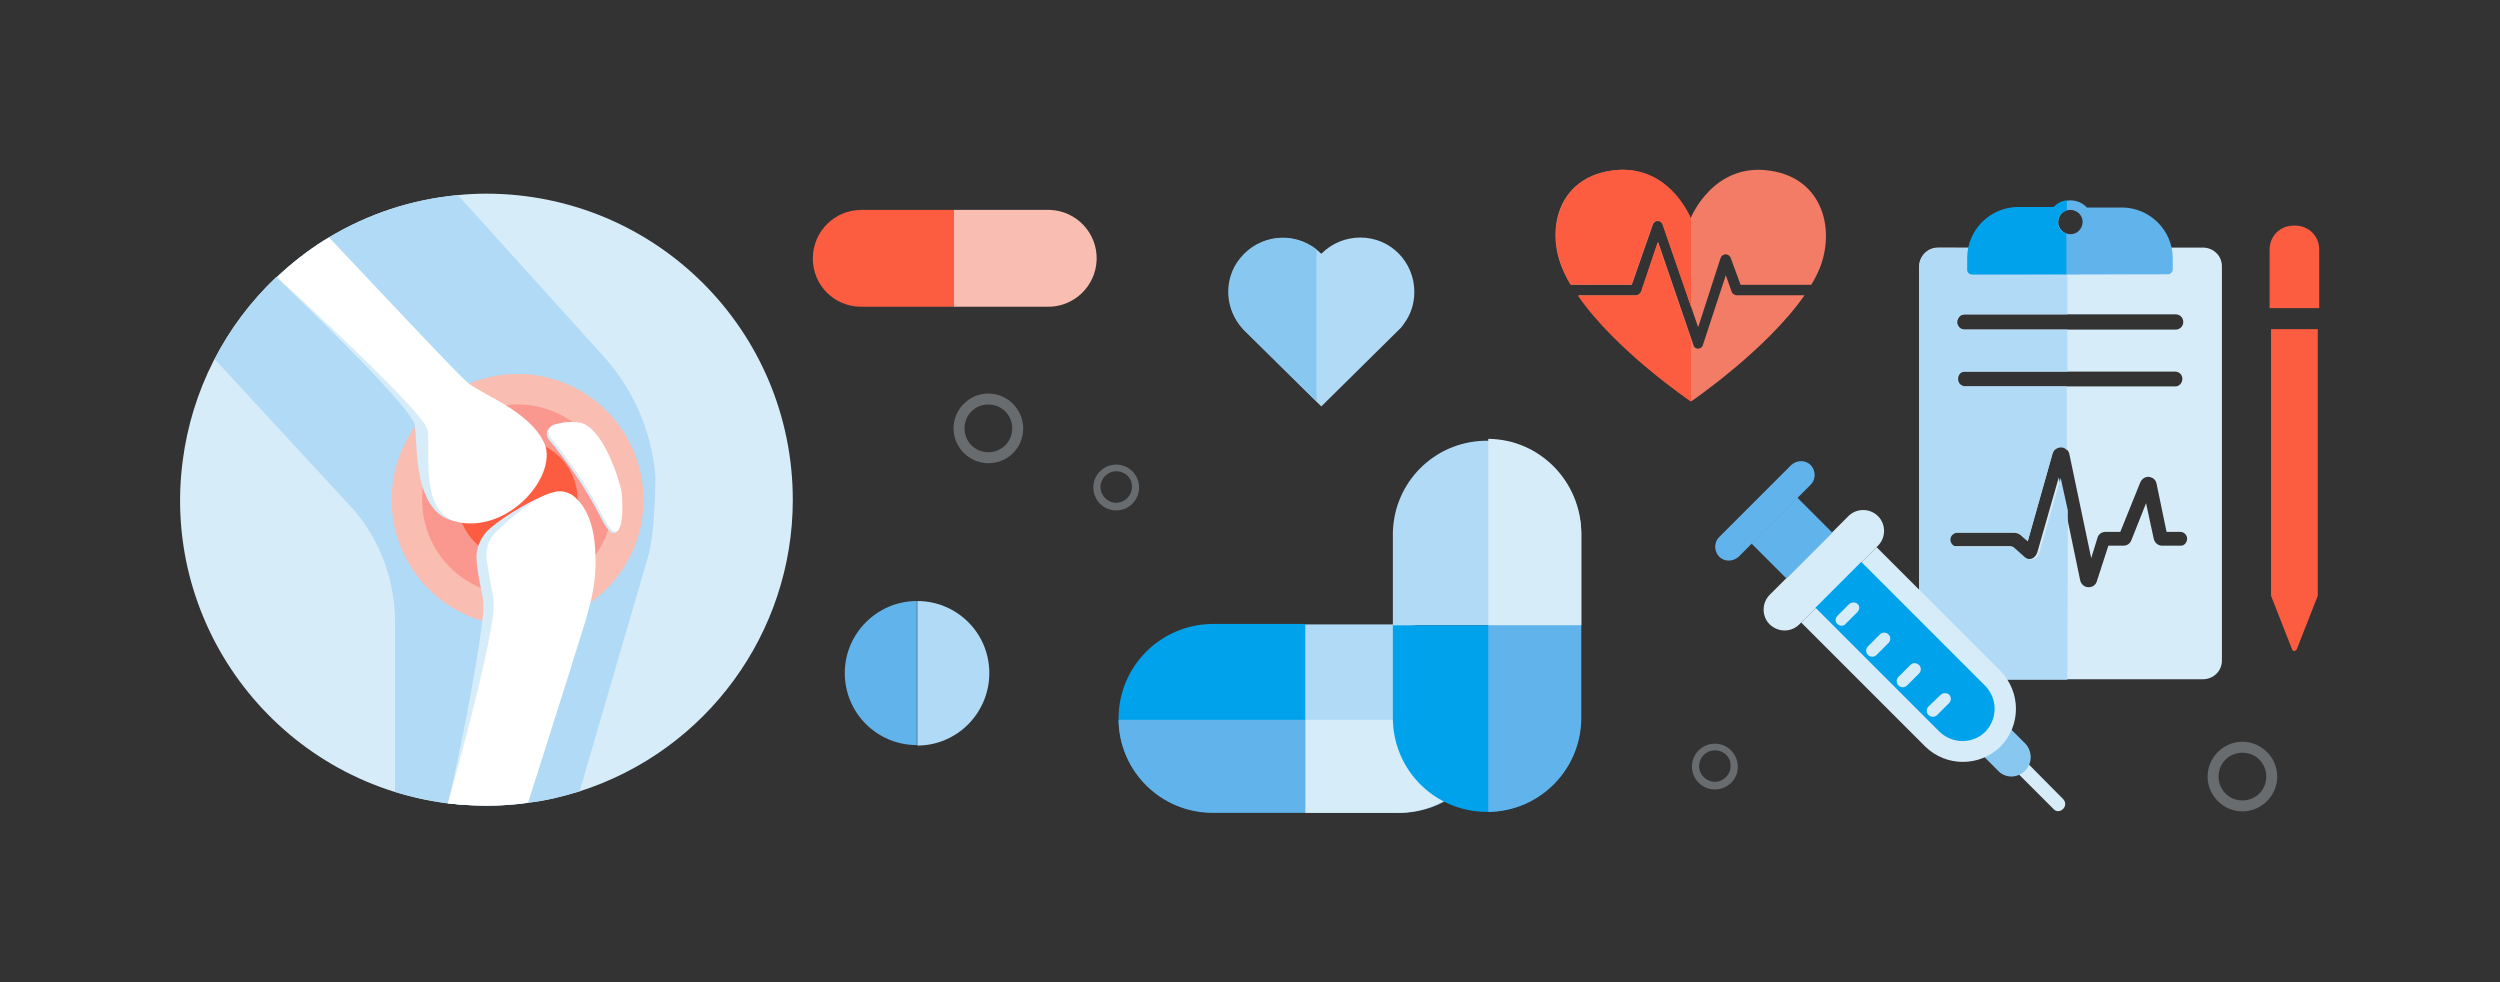 <?xml version="1.0" encoding="utf-8"?>
<!-- Generator: Adobe Illustrator 25.0.1, SVG Export Plug-In . SVG Version: 6.00 Build 0)  -->
<svg version="1.1" id="Layer_1" xmlns="http://www.w3.org/2000/svg" xmlns:xlink="http://www.w3.org/1999/xlink" x="0px" y="0px"
	 viewBox="0 0 524.1 205.9" style="enable-background:new 0 0 524.1 205.9;" xml:space="preserve">
<rect x="0" y="0" width="524.1" height="205.9" fill="#333333" stroke="none"/>
<style type="text/css">
	.st0{fill:#F37C66;}
	.st1{fill:#FC5C3F;}
	.st2{fill:#61B4EB;}
	.st3{fill:#B0DAF5;}
	.st4{fill:#88C7F0;}
	.st5{fill:#D7ECF9;}
	.st6{fill:#F9BDB2;}
	.st7{opacity:0.2;fill:#FF0000;enable-background:new    ;}
	.st8{fill:#FFFFFF;}
	.st9{fill:#686C6F;}
	.st10{fill:#00A2EC;}
</style>
<g id="Layer_2_1_">
	<g id="Layer_1-2">
		<path class="st0" d="M371.2,35.8c-12.1-1.9-16.8,10-16.8,10s-4.7-11.9-16.8-10c-11,1.7-13.5,12.3-10.1,20.4
			c0.5,1.2,1.1,2.4,1.8,3.5h12.8l4.4-12.6c0.2-0.6,0.8-0.9,1.4-0.7c0.3,0.1,0.6,0.4,0.7,0.7l7.4,21.5l4.7-14.5
			c0.1-0.4,0.5-0.7,1-0.8c0.5,0,0.9,0.3,1.1,0.7l2.1,5.7h14.8c0.7-1.1,1.3-2.3,1.8-3.5C384.7,48.1,382.2,37.5,371.2,35.8z M363,61.1
			l-1.2-3.4L357,72.3c-0.1,0.5-0.6,0.8-1,0.8l0,0c-0.5,0-0.9-0.3-1-0.8l-7.4-21.6l-3.5,10.4c-0.2,0.4-0.6,0.7-1,0.8h-12.2
			c8,11.6,23.7,22.2,23.7,22.2s15.7-10.7,23.7-22.2H364C363.5,61.8,363.2,61.6,363,61.1z"/>
		<path class="st1" d="M329.2,59.6h12.8l4.4-12.6c0.2-0.6,0.8-0.9,1.4-0.7c0.3,0.1,0.6,0.4,0.7,0.7l6,17.3V45.7c0,0,0,0.1,0,0.1
			c0,0-4.7-11.9-16.8-10c-11,1.7-13.5,12.4-10.1,20.4C328,57.4,328.6,58.5,329.2,59.6z"/>
		<path class="st1" d="M354.5,71.2l-7-20.4l-3.5,10.4c-0.2,0.4-0.6,0.7-1,0.8h-12.2c8,11.6,23.7,22.2,23.7,22.2h0L354.5,71.2z"/>
		<path class="st2" d="M177.1,141.1c0,8.4,6.8,15.1,15.1,15.1V126C183.9,126,177.1,132.8,177.1,141.1z"/>
		<path class="st3" d="M207.4,141.1c0-8.4-6.8-15.1-15.1-15.1v30.3C200.6,156.3,207.4,149.5,207.4,141.1
			C207.4,141.1,207.4,141.1,207.4,141.1z"/>
		<path class="st3" d="M296.5,61.2c0-6.3-5-11.4-11.3-11.4c-3.1,0-6,1.2-8.2,3.4c-4.5-4.4-11.7-4.4-16.1,0.1
			c-4.3,4.3-4.4,11.3-0.2,15.8L277,85.2l16.7-16.5c0.2-0.2,0.6-0.8,0.6-0.8C295.8,65.9,296.5,63.6,296.5,61.2z"/>
		<path class="st4" d="M276,52.3c-4.9-3.9-12-3.1-16,1.8c-3.6,4.4-3.3,10.8,0.7,15L276,84.2V52.3z"/>
		<path class="st5" d="M166.2,104.8c0,27.9-18.1,52.6-44.7,61.1c-3.6,1.1-7.2,2-10.9,2.4c-2.9,0.4-5.7,0.6-8.6,0.6
			c-1.8,0-3.6-0.1-5.3-0.2c-1-0.1-1.9-0.2-2.9-0.3h-0.1c-35.1-4.5-60-36.7-55.4-71.8c1.9-14.7,8.8-28.3,19.6-38.5l0.1,0
			c3.1-2.9,6.4-5.5,9.9-7.7l1-0.6c8.3-5,17.5-8,27.1-8.9c1.9-0.2,3.9-0.3,5.9-0.3C137.5,40.6,166.2,69.3,166.2,104.8z"/>
		<path class="st3" d="M137.4,99.8c0,0,0,11.1-1.4,16.4l-14.5,49.7c-3.6,1.1-7.2,2-10.9,2.4c-2.9,0.4-5.7,0.6-8.6,0.6
			c-1.8,0-3.6-0.1-5.3-0.2c-1-0.1-1.9-0.2-2.9-0.3h-0.1c-3.7-0.5-7.4-1.3-10.9-2.4v-35.9c0-1.5-0.1-2.9-0.3-4.4
			c-1-7.7-4.4-14.9-9.8-20.4l-27.7-30c3.3-6.4,7.7-12.2,12.9-17.2l0.1,0c3.1-2.9,6.4-5.5,9.9-7.7l1-0.6c8.3-5,17.5-8,27.1-8.9
			l29.8,33C132.5,81,136.6,90.1,137.4,99.8z"/>
		<circle class="st6" cx="108.5" cy="104.8" r="26.4"/>
		<circle class="st7" cx="108.5" cy="104.8" r="20"/>
		<circle class="st1" cx="108.5" cy="104.8" r="12.6"/>
		<path class="st5" d="M96.4,108.5c-0.5,0-0.9,0-1.4,0c-0.5,0,0.6,0.8,0.1,0.7l0,0c-3.6-0.8-5.4-3.7-6.5-7.1l0,0
			c-1.4-4.5-1.3-10-1.6-12.6c0-0.1,0-0.2,0-0.3c-0.6-3.5-20.3-22.7-29-31l0.1,0c3-2.9,6.4-5.5,9.9-7.8c8,8.5,24.6,26.2,27,28.2
			c0.9,0.7,1.9,1.4,3,1.9c2.2,1.2,4.9,2.7,7.4,4.4c2.5,1.6,4.5,3.8,5.9,6.4c0.2,0.4,0.3,0.8,0.4,1.2
			C113.2,98.9,105.5,108.2,96.4,108.5z"/>
		<path class="st8" d="M97.7,109.7c-0.3,0-0.6-0.1-0.9-0.1c-0.6-0.1-1.1-0.2-1.7-0.4l0,0c-0.6-0.2-1.1-0.5-1.6-0.9
			c-3-2.2-3.6-6.7-3.7-10.7c-0.1-2.9,0.1-5.6-0.1-7.2c-0.3-0.9-0.8-1.8-1.4-2.5C82.9,81,64.8,64.3,58.1,58.1c3-2.9,6.4-5.5,9.9-7.7
			l1-0.6c7.1,7.5,26.1,27.8,28.7,30.1c0.2,0.2,0.5,0.4,0.7,0.6c1.8,1.3,4.8,2.7,7.7,4.5l0,0c3.2,2,6.4,4.5,7.9,7.7
			c0.2,0.3,0.3,0.7,0.4,1l0,0C116.1,100.2,107.4,110.4,97.7,109.7z"/>
		<path class="st5" d="M121.4,127.8c-0.2,1-0.5,2.1-0.8,3.1c-3.5,11.3-6.9,21.8-8.9,27.9c-0.8,2.3-2.5,4.2-4.8,5.1l-10,4.8
			c-1-0.1-1.9-0.2-2.9-0.3h-0.1c2.3-9.4,6.2-29.2,7.2-38.3c0.2-1.5,0.3-2.9,0.2-4.4c-0.2-0.8-0.3-1.7-0.5-2.4
			c-0.4-1.9-0.7-3.9-0.9-5.8c-0.2-2.6,0.9-5.1,2.9-6.8c2.8-2.4,10.1-7,13.7-7.5l0,0c0.3,0,2.3,2,3.9,5.9c1.3,3.3,2,6.7,2,10.2
			C122.4,122.1,122.1,125,121.4,127.8z"/>
		<path class="st8" d="M123.8,126.2c-0.3,1.3-0.7,2.7-1.1,4.1c-4.5,14.6-10.2,32.2-12,38c-2.9,0.4-5.7,0.6-8.6,0.6
			c-1.8,0-3.6-0.1-5.3-0.2c-1-0.1-1.9-0.2-2.9-0.3c1.8-6.5,7.6-27.2,9.2-37.8c0.4-1.8,0.5-3.7,0.3-5.5c-0.1-0.3-0.1-0.7-0.2-1
			c-0.5-2.4-0.9-4.8-1.2-7.2c0-0.4,0-0.9,0-1.3c0.2-1.6,1-3.2,2.2-4.3c2.3-2.2,6.9-6.2,10.6-7.7c0.5-0.2,1.1-0.4,1.6-0.5l0,0
			l0.5-0.1c1.6-0.1,3.1,0.5,4.1,1.7c2.1,2,3.7,5.9,3.8,11.4C125,119.6,124.6,123,123.8,126.2z"/>
		<path class="st5" d="M115.8,89.3c-0.9,0.3-1.4,1.3-1.1,2.2c0.1,0.2,0.2,0.4,0.3,0.6c4.2,5,7.8,10.3,10.8,16.1
			c4.6,9.3,4.5-2.3,4.1-4.9s-4.1-14-8.9-14.5C119.3,88.7,117.5,88.8,115.8,89.3z"/>
		<path class="st8" d="M116.2,89c-0.9,0.3-1.4,1.3-1.1,2.2c0.1,0.2,0.2,0.4,0.3,0.6c4.2,4.9,7.8,10.3,10.8,16.1
			c4.6,9.4,4.5-2.3,4.1-4.8s-4.1-14-8.9-14.5C119.7,88.3,117.9,88.5,116.2,89z"/>
		<path class="st9" d="M234,107c-2.7,0-4.8-2.2-4.8-4.8c0-2.7,2.2-4.8,4.8-4.8c2.7,0,4.8,2.2,4.8,4.8v0
			C238.8,104.8,236.7,107,234,107z M234,98.8c-1.8,0-3.3,1.5-3.3,3.3c0,1.8,1.5,3.3,3.3,3.3c1.8,0,3.3-1.5,3.3-3.3c0,0,0,0,0,0
			C237.4,100.3,235.9,98.8,234,98.8C234,98.8,234,98.8,234,98.8L234,98.8z"/>
		<path class="st9" d="M359.5,165.5c-2.7,0-4.8-2.2-4.8-4.8c0-2.7,2.2-4.8,4.8-4.8c2.7,0,4.8,2.2,4.8,4.8c0,0,0,0,0,0
			C364.4,163.3,362.2,165.5,359.5,165.5C359.5,165.5,359.5,165.5,359.5,165.5z M359.5,157.3c-1.8,0-3.3,1.5-3.3,3.3s1.5,3.3,3.3,3.3
			c1.8,0,3.3-1.5,3.3-3.3l0,0C362.9,158.8,361.4,157.3,359.5,157.3z"/>
		<path class="st9" d="M207.2,97.1c-4,0-7.3-3.3-7.3-7.3c0-4,3.3-7.3,7.3-7.3c4,0,7.3,3.3,7.3,7.3c0,0,0,0,0,0
			C214.5,93.9,211.3,97.1,207.2,97.1z M207.2,84.8c-2.8,0-5,2.2-5,5s2.2,5,5,5s5-2.2,5-5S210,84.8,207.2,84.8z"/>
		<path class="st3" d="M273.6,130.9v39.5H293c10.9,0.2,19.9-8.4,20.2-19.3c0.2-10.9-8.4-19.9-19.3-20.2c-0.3,0-0.6,0-0.9,0H273.6z"
			/>
		<path class="st10" d="M234.5,150.6c0,10.9,8.8,19.7,19.7,19.7c0,0,0,0,0,0h19.4v-39.5h-19.4C243.3,130.9,234.5,139.7,234.5,150.6
			C234.5,150.6,234.5,150.6,234.5,150.6z"/>
		<path class="st2" d="M234.5,150.9c0.1,10.8,8.9,19.5,19.7,19.5h19.4v-19.5H234.5z"/>
		<path class="st5" d="M312.8,150.9h-39.1v19.5H293C303.8,170.4,312.6,161.7,312.8,150.9z"/>
		<path class="st3" d="M292,131.1h39.5v-19.4c-0.2-10.9-9.3-19.5-20.2-19.3c-10.6,0.2-19.1,8.7-19.3,19.3V131.1z"/>
		<path class="st10" d="M311.7,170.2c10.9,0,19.7-8.8,19.7-19.7v-19.4H292v19.4C292,161.4,300.8,170.2,311.7,170.2z"/>
		<path class="st2" d="M312,170.2c10.8-0.1,19.5-8.9,19.5-19.7v-19.4H312V170.2z"/>
		<path class="st5" d="M312,92v39.1h19.5v-19.4C331.4,100.9,322.8,92.1,312,92z"/>
		<path class="st6" d="M219.4,64.3c5.6,0.2,10.3-4.2,10.5-9.8c0.2-5.6-4.2-10.3-9.8-10.5c-0.2,0-0.4,0-0.6,0H200v20.3H219.4z"/>
		<path class="st1" d="M170.4,54.2c0,5.6,4.5,10.1,10.1,10.1H200V44h-19.4C175,44,170.4,48.5,170.4,54.2
			C170.4,54.1,170.4,54.1,170.4,54.2z"/>
		<path class="st5" d="M410.4,111.6h11.9c0.4,0,0.9,0.2,1.2,0.4l1.6,1.4l0,0l5.2-18.4c0.3-1,1.3-1.5,2.2-1.3
			c0.6,0.2,1.1,0.7,1.3,1.4l4.6,21.9l0,0l1.3-4.2c0.2-0.8,0.9-1.3,1.7-1.3h3.1l4.2-10.4c0.4-0.9,1.4-1.4,2.3-1
			c0.6,0.2,1,0.7,1.1,1.3l2.1,10.1h3c0.8,0.1,1.4,0.8,1.3,1.6c-0.1,0.7-0.6,1.3-1.3,1.3h-3.9c-0.9,0-1.6-0.6-1.8-1.5l-1.6-7.4l0,0
			l-3.1,7.8c-0.3,0.7-0.9,1.1-1.7,1.1h-3.1l-2.4,7.4c-0.2,0.8-0.9,1.3-1.7,1.3h-0.1c-0.8,0-1.5-0.6-1.7-1.4l-4.5-21.6l0,0l-4.5,15.7
			c-0.2,0.6-0.6,1.1-1.1,1.3c-0.6,0.2-1.3,0.1-1.8-0.3l-2.6-2.3h-11.5c-0.8,0.1-1.5-0.5-1.6-1.3c-0.1-0.8,0.5-1.5,1.3-1.6
			C410.2,111.6,410.3,111.6,410.4,111.6z M411.9,65.9h44.2c0.9,0,1.6,0.7,1.6,1.6c0,0.9-0.7,1.6-1.6,1.6h-44.2
			c-0.9,0-1.6-0.7-1.6-1.6C410.4,66.6,411,65.9,411.9,65.9z M411.9,77.9h44.2c0.9,0.1,1.5,0.8,1.4,1.7c-0.1,0.8-0.7,1.4-1.4,1.4
			h-44.2c-0.9-0.1-1.5-0.8-1.4-1.7C410.5,78.5,411.1,77.9,411.9,77.9z M406.3,51.9c-2.2,0-3.9,1.8-3.9,3.9l0,0v82.7
			c0,2.2,1.7,3.9,3.9,3.9c0,0,0,0,0,0h55.5c2.2,0,4-1.7,4-3.9c0,0,0,0,0-0.1V55.8c0-2.2-1.8-3.9-4-3.9L406.3,51.9L406.3,51.9z"/>
		<path class="st3" d="M433.5,107l-1.5-6.8l0,0l-4.5,15.7c-0.2,0.6-0.6,1.1-1.1,1.3c-0.6,0.2-1.3,0.1-1.8-0.3l-2.6-2.3h-11.5
			c-0.8,0.1-1.5-0.5-1.6-1.3c-0.1-0.8,0.5-1.5,1.3-1.6c0.1,0,0.2,0,0.2,0h11.9c0.4,0,0.9,0.2,1.2,0.4l1.6,1.4l0,0l5.2-18.4
			c0.2-0.8,1-1.3,1.8-1.3c0.5,0,0.9,0.2,1.2,0.6V81h-21.5c-0.9-0.1-1.5-0.8-1.4-1.7c0.1-0.8,0.7-1.4,1.4-1.4h21.6v-8.8h-21.6
			c-0.9,0-1.6-0.7-1.6-1.6c0-0.9,0.7-1.6,1.6-1.6h21.6V52h-27.2c-2.2,0-3.9,1.8-3.9,3.9l0,0v82.7c0,2.2,1.7,3.9,3.9,3.9c0,0,0,0,0,0
			h27.2L433.5,107z"/>
		<path class="st1" d="M476.1,124.9l4.4,11.2c0.1,0.3,0.4,0.5,0.7,0.3c0.2-0.1,0.3-0.2,0.3-0.3l4.4-11.2l0,0V69h-9.8L476.1,124.9
			L476.1,124.9z"/>
		<path class="st1" d="M486.2,52.3c0-2.8-2.2-5-5-5h-0.4c-2.8,0-5,2.2-5,5v12.3h10.4L486.2,52.3L486.2,52.3z"/>
		<path class="st2" d="M434,44c1.4,0,2.6,1.1,2.6,2.5s-1.1,2.6-2.5,2.6c-1.4,0-2.6-1.1-2.6-2.5c0,0,0,0,0,0
			C431.5,45.1,432.6,44,434,44z M454.5,57.5c0.5,0,0.9-0.4,1-0.9v-2.4c0-5.9-4.8-10.7-10.7-10.7h-7.3c-1.8-1.9-4.7-2-6.6-0.2
			c-0.1,0.1-0.2,0.2-0.2,0.2h-7.4c-5.9,0-10.7,4.8-10.7,10.7v2.5c0,0.5,0.4,0.9,1,0.9L454.5,57.5z"/>
		<path class="st10" d="M433.3,49c-1.4-0.3-2.2-1.7-1.8-3.1c0.2-0.9,0.9-1.6,1.8-1.8V42c-1.1,0.1-2,0.6-2.8,1.4h-7.4
			c-5.9,0-10.7,4.8-10.7,10.7v2.5c0,0.5,0.4,0.9,1,0.9h19.8V49z"/>
		<path class="st5" d="M432.5,169.6L432.5,169.6c0.6-0.6,0.6-1.5,0-2.1c0,0,0,0,0,0l-11-11.1l-2.1,2.1l11.1,11.1
			C431,170.2,431.9,170.2,432.5,169.6C432.5,169.6,432.5,169.6,432.5,169.6z"/>
		<path class="st4" d="M424.5,161.6L424.5,161.6c1.6-1.5,1.6-4.1,0.1-5.7c0,0,0,0-0.1-0.1l-2.9-2.9l-5.7,5.7l2.9,2.9
			C420.3,163.2,422.9,163.2,424.5,161.6C424.5,161.7,424.5,161.7,424.5,161.6z"/>
		<path class="st5" d="M377.2,130.9l16.5-16.5c1.7-1.7,1.7-4.5,0-6.2l0,0c-1.7-1.7-4.5-1.7-6.2,0l-16.5,16.5c-1.7,1.7-1.7,4.5,0,6.2
			l0,0C372.8,132.6,375.5,132.6,377.2,130.9z"/>
		<path class="st2" d="M364.5,116.7l15.1-15.1c1.1-1.1,1.1-2.9,0-4.1c0,0,0,0,0,0l0,0c-1.1-1.1-2.9-1.1-4.1,0c0,0,0,0,0,0
			l-15.1,15.1c-1.1,1.1-1.1,2.9,0,4.1c0,0,0,0,0,0l0,0C361.5,117.8,363.3,117.8,364.5,116.7C364.5,116.7,364.5,116.7,364.5,116.7z"
			/>
		<path class="st5" d="M419.4,156.5L419.4,156.5c4.3-4.4,4.3-11.4,0-15.8l-26-26l-15.8,15.8l26,26C408,160.8,415,160.8,419.4,156.5z
			"/>
		<path class="st10" d="M416.2,153.4c2.6-2.7,2.6-6.9,0-9.6l-26-26l-9.6,9.6l26,26C409.3,156,413.6,156,416.2,153.4
			C416.2,153.4,416.2,153.4,416.2,153.4z"/>
		<path class="st5" d="M406.8,145.7l-2.5,2.4c-0.5,0.5-0.5,1.3,0,1.8l0,0c0.5,0.5,1.3,0.5,1.8,0c0,0,0,0,0,0l2.5-2.5
			c0.5-0.5,0.5-1.3,0-1.8l0,0C408.1,145.2,407.3,145.2,406.8,145.7C406.8,145.7,406.8,145.7,406.8,145.7z"/>
		<path class="st5" d="M400.5,139.4l-2.5,2.5c-0.5,0.5-0.5,1.3,0,1.8c0,0,0,0,0,0l0,0c0.5,0.5,1.3,0.5,1.8,0l2.5-2.5
			c0.5-0.5,0.5-1.3,0-1.8c0,0,0,0,0,0l0,0C401.7,138.9,401,138.9,400.5,139.4C400.5,139.3,400.5,139.3,400.5,139.4z"/>
		<path class="st5" d="M394.1,133l-2.5,2.5c-0.5,0.5-0.5,1.3,0,1.8l0,0c0.5,0.5,1.3,0.5,1.8,0c0,0,0,0,0,0l2.5-2.5
			c0.5-0.5,0.5-1.3,0-1.8l0,0C395.4,132.5,394.6,132.5,394.1,133z"/>
		<path class="st5" d="M387.7,126.6l-2.5,2.5c-0.5,0.5-0.5,1.3,0,1.7c0,0,0,0,0,0l0,0c0.5,0.5,1.3,0.5,1.7,0c0,0,0,0,0,0l2.5-2.5
			c0.5-0.5,0.5-1.3,0-1.7c0,0,0,0,0,0l0,0C389,126.2,388.2,126.2,387.7,126.6C387.7,126.6,387.7,126.6,387.7,126.6z"/>
		
			<rect x="368.9" y="107.6" transform="matrix(0.707 -0.707 0.707 0.707 30.273 298.665)" class="st2" width="13.6" height="10.4"/>
		<path class="st9" d="M470.1,170.1c-4,0-7.3-3.3-7.3-7.3c0-4,3.3-7.3,7.3-7.3c4,0,7.3,3.3,7.3,7.3S474.1,170.1,470.1,170.1
			L470.1,170.1z M470.1,157.8c-2.8,0-5,2.2-5,5s2.2,5,5,5s5-2.2,5-5S472.9,157.8,470.1,157.8z"/>
	</g>
</g>
</svg>
